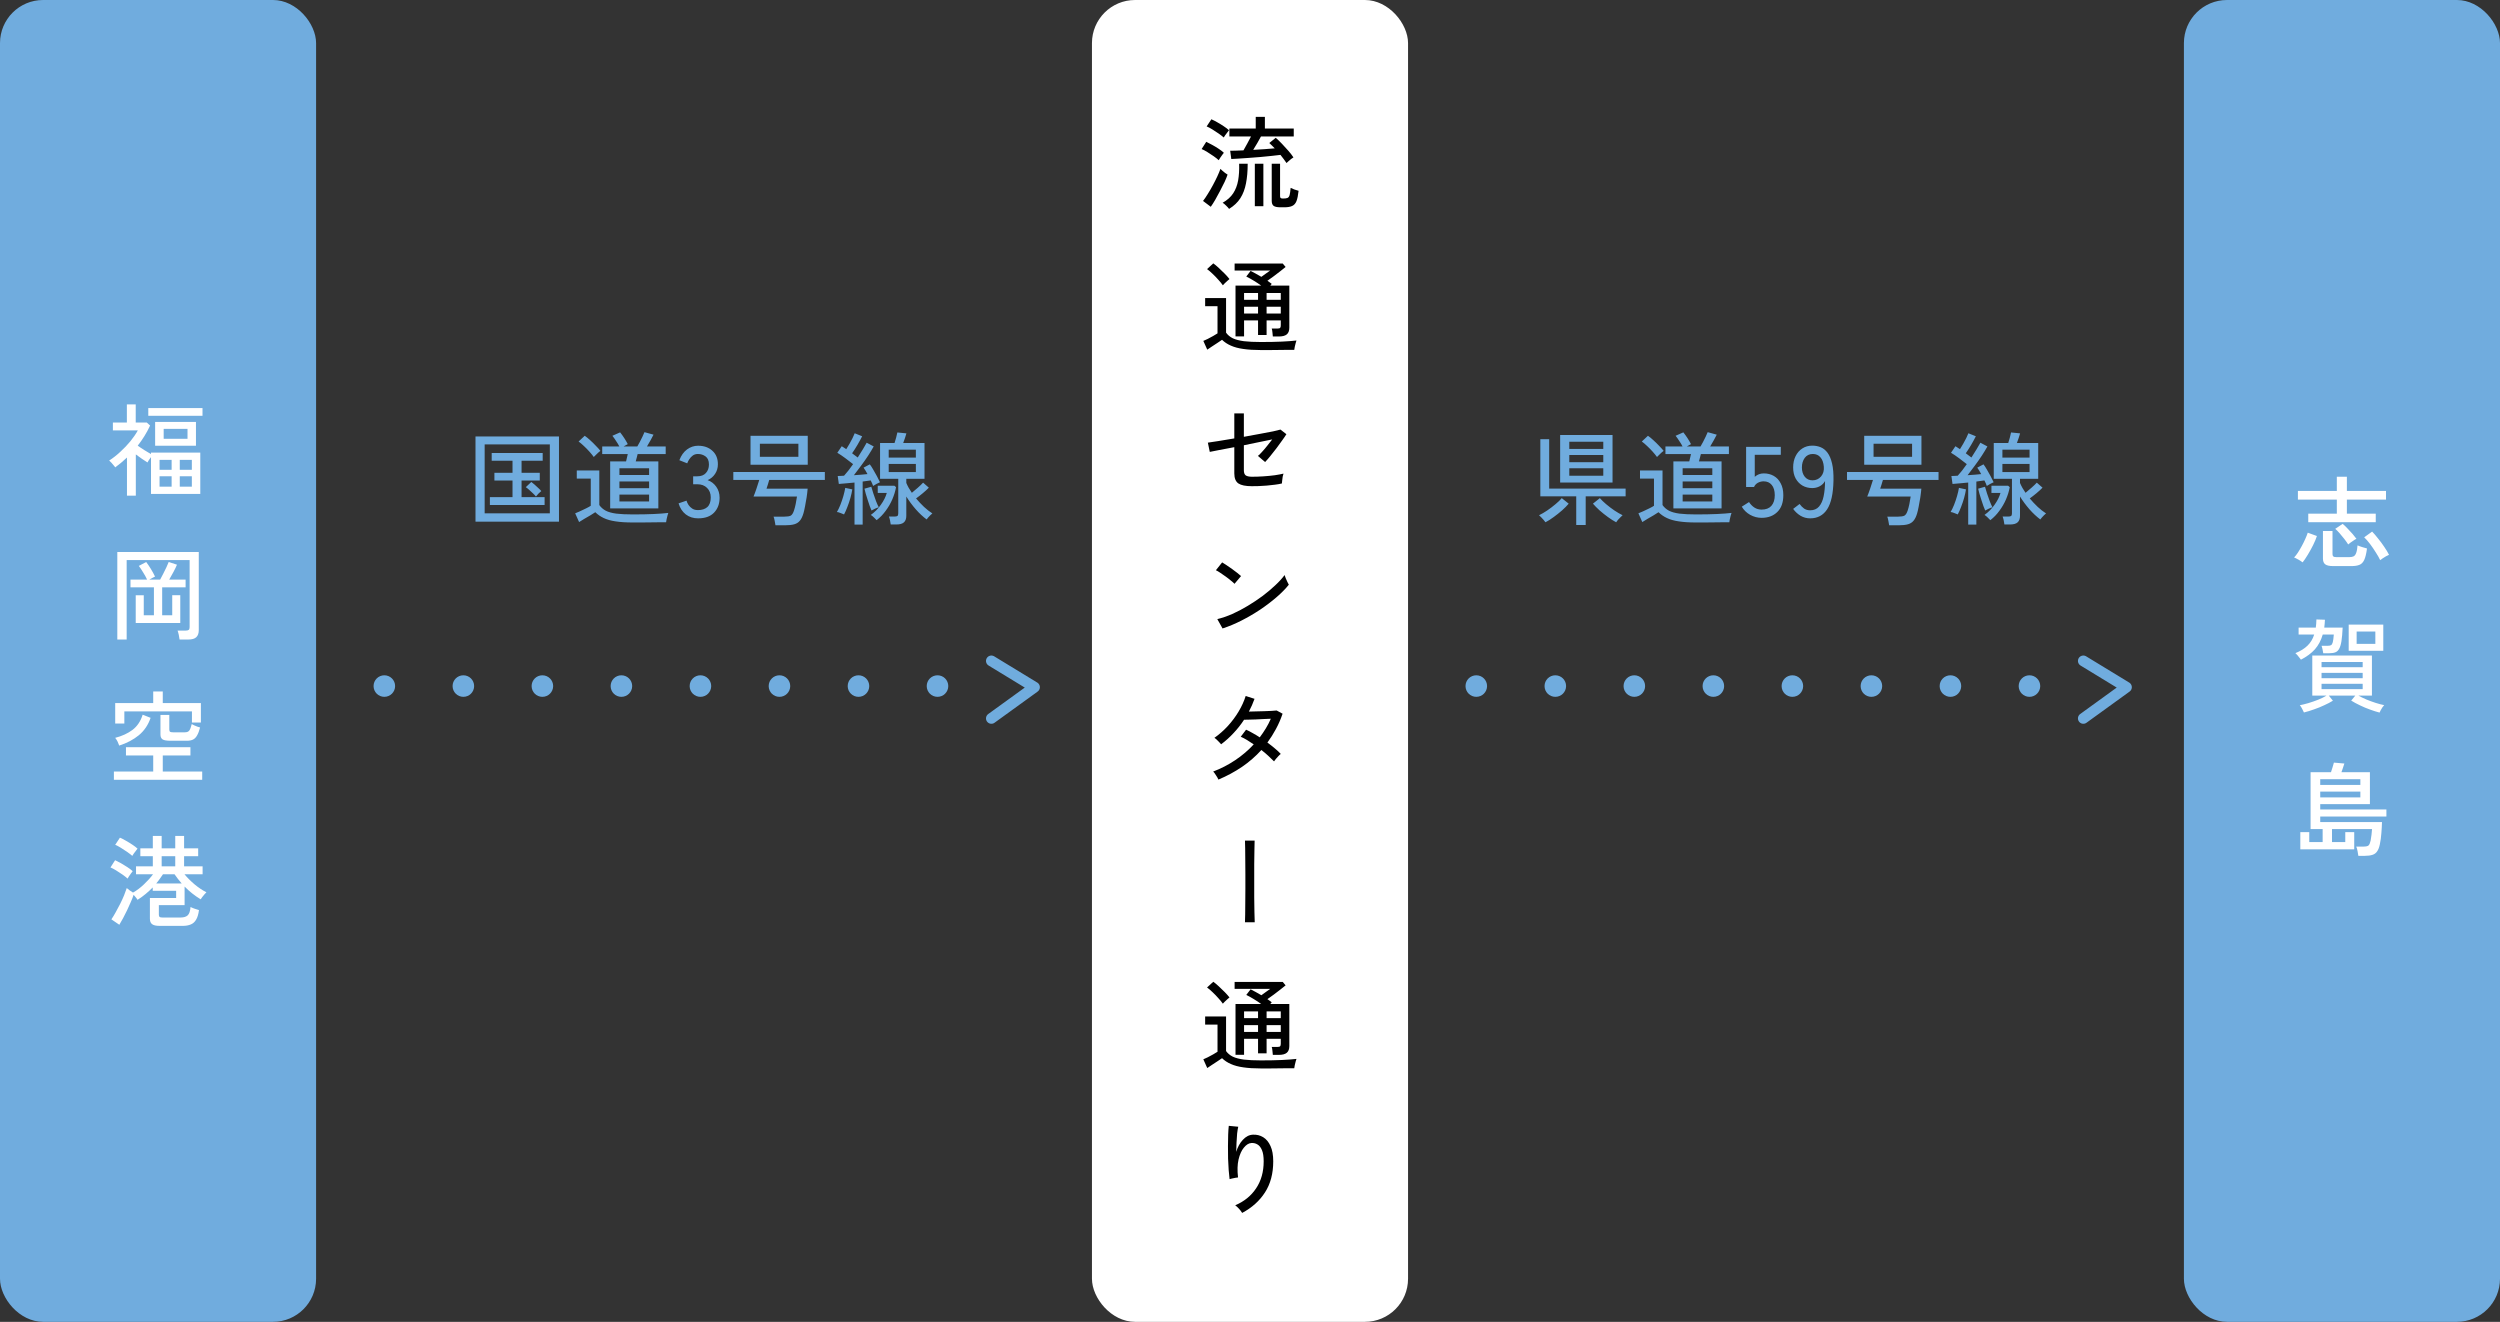 <svg width="348" height="184" viewBox="0 0 348 184" fill="none" xmlns="http://www.w3.org/2000/svg">
<rect x="0" y="0" width="348" height="184" fill="#333333" stroke="none"/>
<path d="M217.172 67.17V60.548H224.466V67.17H217.172ZM219.412 73.078V69.088H214.414V61.136H215.646V68.01H226.286V69.088H220.728V73.078H219.412ZM224.97 72.7C224.615 72.513 224.233 72.271 223.822 71.972C223.411 71.673 223.019 71.361 222.646 71.034C222.282 70.698 221.979 70.39 221.736 70.11L222.702 69.34C222.917 69.592 223.206 69.872 223.57 70.18C223.934 70.488 224.321 70.782 224.732 71.062C225.143 71.333 225.521 71.552 225.866 71.72C225.791 71.776 225.693 71.869 225.572 72C225.451 72.121 225.329 72.247 225.208 72.378C225.096 72.518 225.017 72.625 224.97 72.7ZM215.128 72.7C215.081 72.625 214.997 72.518 214.876 72.378C214.764 72.247 214.647 72.121 214.526 72C214.405 71.869 214.307 71.776 214.232 71.72C214.587 71.552 214.965 71.333 215.366 71.062C215.777 70.782 216.164 70.488 216.528 70.18C216.901 69.872 217.191 69.592 217.396 69.34L218.362 70.11C218.129 70.39 217.825 70.698 217.452 71.034C217.079 71.361 216.687 71.673 216.276 71.972C215.875 72.271 215.492 72.513 215.128 72.7ZM218.446 66.218H223.178V65.182H218.446V66.218ZM218.446 64.342H223.178V63.334H218.446V64.342ZM218.446 62.494H223.178V61.486H218.446V62.494ZM232.936 70.768V64.23H235.148C235.241 63.875 235.321 63.535 235.386 63.208H231.83V62.144H234.21C234.089 61.901 233.935 61.645 233.748 61.374C233.571 61.094 233.403 60.856 233.244 60.66L234.322 60.184C234.742 60.716 235.097 61.262 235.386 61.822L234.812 62.144H236.716C236.828 61.957 236.945 61.747 237.066 61.514C237.197 61.271 237.318 61.029 237.43 60.786C237.551 60.543 237.645 60.333 237.71 60.156L238.97 60.506C238.877 60.711 238.741 60.968 238.564 61.276C238.387 61.584 238.219 61.873 238.06 62.144H240.664V63.208H236.758C236.721 63.357 236.679 63.525 236.632 63.712C236.585 63.899 236.539 64.071 236.492 64.23H239.642V70.768H232.936ZM236.086 72.728C235.125 72.728 234.322 72.677 233.678 72.574C233.034 72.481 232.488 72.327 232.04 72.112C231.601 71.907 231.209 71.636 230.864 71.3C230.696 71.421 230.467 71.566 230.178 71.734C229.889 71.902 229.599 72.07 229.31 72.238C229.021 72.406 228.787 72.551 228.61 72.672L228.064 71.454C228.223 71.389 228.442 71.295 228.722 71.174C229.011 71.043 229.296 70.908 229.576 70.768C229.865 70.628 230.085 70.507 230.234 70.404V66.624H228.288V65.49H231.424V70.306C231.657 70.633 231.956 70.894 232.32 71.09C232.684 71.277 233.169 71.412 233.776 71.496C234.383 71.571 235.153 71.608 236.086 71.608C237.215 71.608 238.181 71.589 238.984 71.552C239.796 71.515 240.477 71.463 241.028 71.398C241 71.463 240.963 71.585 240.916 71.762C240.869 71.93 240.827 72.103 240.79 72.28C240.753 72.457 240.729 72.597 240.72 72.7C240.487 72.7 240.183 72.7 239.81 72.7C239.446 72.709 239.049 72.714 238.62 72.714C238.191 72.723 237.757 72.728 237.318 72.728C236.879 72.728 236.469 72.728 236.086 72.728ZM234.224 69.802H238.354V68.85H234.224V69.802ZM234.224 67.954H238.354V67.016H234.224V67.954ZM234.224 66.12H238.354V65.182H234.224V66.12ZM230.654 63.614C230.495 63.39 230.295 63.143 230.052 62.872C229.809 62.601 229.553 62.34 229.282 62.088C229.021 61.836 228.773 61.626 228.54 61.458L229.394 60.66C229.627 60.819 229.879 61.024 230.15 61.276C230.43 61.528 230.696 61.789 230.948 62.06C231.209 62.321 231.419 62.555 231.578 62.76C231.513 62.807 231.415 62.886 231.284 62.998C231.163 63.11 231.041 63.227 230.92 63.348C230.799 63.46 230.71 63.549 230.654 63.614ZM245.214 72.084C244.654 72.084 244.122 71.944 243.618 71.664C243.123 71.384 242.736 71.006 242.456 70.53L243.464 69.886C243.679 70.213 243.931 70.469 244.22 70.656C244.509 70.843 244.841 70.936 245.214 70.936C245.811 70.936 246.264 70.763 246.572 70.418C246.889 70.063 247.048 69.569 247.048 68.934C247.048 68.318 246.908 67.842 246.628 67.506C246.357 67.17 245.979 67.002 245.494 67.002C245.205 67.002 244.934 67.072 244.682 67.212C244.439 67.352 244.267 67.543 244.164 67.786H243.058V62.2H247.888V63.306H244.262V66.372C244.626 66.055 245.041 65.896 245.508 65.896C246.031 65.896 246.497 66.013 246.908 66.246C247.319 66.479 247.641 66.825 247.874 67.282C248.117 67.73 248.238 68.281 248.238 68.934C248.238 69.951 247.958 70.731 247.398 71.272C246.847 71.813 246.119 72.084 245.214 72.084ZM251.973 72.154C251.487 72.154 251.039 72.033 250.629 71.79C250.218 71.538 249.877 71.221 249.607 70.838L250.503 70.152C250.689 70.413 250.899 70.628 251.133 70.796C251.375 70.955 251.655 71.034 251.973 71.034C252.495 71.034 252.906 70.861 253.205 70.516C253.513 70.161 253.727 69.681 253.849 69.074C253.979 68.458 254.045 67.753 254.045 66.96C253.877 67.268 253.629 67.511 253.303 67.688C252.985 67.856 252.64 67.94 252.267 67.94C251.772 67.94 251.324 67.828 250.923 67.604C250.521 67.371 250.199 67.039 249.957 66.61C249.723 66.181 249.607 65.667 249.607 65.07C249.607 64.482 249.719 63.959 249.943 63.502C250.167 63.045 250.479 62.685 250.881 62.424C251.282 62.163 251.749 62.032 252.281 62.032C252.691 62.032 253.079 62.107 253.443 62.256C253.807 62.405 254.124 62.662 254.395 63.026C254.665 63.39 254.875 63.889 255.025 64.524C255.174 65.149 255.239 65.943 255.221 66.904C255.183 68.724 254.889 70.054 254.339 70.894C253.788 71.734 252.999 72.154 251.973 72.154ZM252.295 66.862C252.78 66.862 253.177 66.685 253.485 66.33C253.793 65.966 253.923 65.513 253.877 64.972C253.83 64.393 253.671 63.955 253.401 63.656C253.139 63.348 252.789 63.194 252.351 63.194C251.865 63.194 251.487 63.376 251.217 63.74C250.955 64.104 250.825 64.547 250.825 65.07C250.825 65.602 250.96 66.036 251.231 66.372C251.501 66.699 251.856 66.862 252.295 66.862ZM259.498 64.692V60.66H267.464V64.692H259.498ZM262.97 73.12C262.952 72.961 262.914 72.751 262.858 72.49C262.812 72.229 262.76 72.037 262.704 71.916H264.216C264.627 71.916 264.921 71.869 265.098 71.776C265.276 71.673 265.425 71.44 265.546 71.076C265.63 70.824 265.71 70.521 265.784 70.166C265.859 69.811 265.92 69.461 265.966 69.116H259.918C260.049 68.808 260.184 68.444 260.324 68.024C260.474 67.595 260.604 67.189 260.716 66.806H257.104V65.7H269.844V66.806H262.102C262.046 67.011 261.981 67.231 261.906 67.464C261.832 67.688 261.771 67.875 261.724 68.024H267.45C267.422 68.388 267.376 68.789 267.31 69.228C267.245 69.667 267.17 70.087 267.086 70.488C267.012 70.889 266.937 71.216 266.862 71.468C266.732 71.907 266.568 72.243 266.372 72.476C266.176 72.719 265.915 72.887 265.588 72.98C265.262 73.073 264.828 73.12 264.286 73.12H262.97ZM260.8 63.586H266.162V61.766H260.8V63.586ZM279.014 73.008C278.996 72.849 278.963 72.658 278.916 72.434C278.87 72.21 278.818 72.033 278.762 71.902H279.56C279.747 71.902 279.878 71.874 279.952 71.818C280.027 71.753 280.064 71.631 280.064 71.454V66.652H277.53V61.668H279.546C279.621 61.453 279.696 61.201 279.77 60.912C279.845 60.613 279.901 60.375 279.938 60.198L281.198 60.324C281.161 60.492 281.096 60.707 281.002 60.968C280.918 61.229 280.834 61.463 280.75 61.668H283.718V66.652H281.184V67.226C281.278 67.45 281.39 67.679 281.52 67.912C281.651 68.136 281.796 68.365 281.954 68.598C282.225 68.383 282.505 68.145 282.794 67.884C283.093 67.623 283.336 67.389 283.522 67.184L284.32 67.884C284.096 68.117 283.816 68.374 283.48 68.654C283.154 68.925 282.841 69.167 282.542 69.382C282.888 69.793 283.256 70.185 283.648 70.558C284.04 70.922 284.428 71.225 284.81 71.468C284.745 71.515 284.656 71.594 284.544 71.706C284.442 71.809 284.339 71.916 284.236 72.028C284.134 72.14 284.059 72.233 284.012 72.308C283.499 71.925 282.995 71.454 282.5 70.894C282.006 70.325 281.567 69.732 281.184 69.116V71.79C281.184 72.21 281.072 72.518 280.848 72.714C280.634 72.91 280.284 73.008 279.798 73.008H279.014ZM273.974 73.022V67.17C273.564 67.207 273.167 67.245 272.784 67.282C272.402 67.319 272.07 67.347 271.79 67.366L271.636 66.26C271.758 66.251 271.893 66.246 272.042 66.246C272.192 66.237 272.35 66.227 272.518 66.218C272.892 65.817 273.312 65.28 273.778 64.608C273.47 64.356 273.111 64.081 272.7 63.782C272.299 63.483 271.926 63.231 271.58 63.026L272.196 62.116C272.299 62.181 272.402 62.247 272.504 62.312C272.607 62.377 272.714 62.447 272.826 62.522C272.976 62.298 273.125 62.051 273.274 61.78C273.433 61.5 273.578 61.229 273.708 60.968C273.839 60.707 273.937 60.487 274.002 60.31L275.038 60.73C274.852 61.103 274.632 61.505 274.38 61.934C274.128 62.363 273.881 62.751 273.638 63.096C273.778 63.199 273.914 63.301 274.044 63.404C274.175 63.507 274.301 63.6 274.422 63.684C274.693 63.273 274.936 62.886 275.15 62.522C275.374 62.158 275.547 61.859 275.668 61.626L276.648 62.144C276.443 62.517 276.186 62.942 275.878 63.418C275.57 63.885 275.239 64.356 274.884 64.832C274.539 65.308 274.208 65.747 273.89 66.148C274.226 66.129 274.558 66.106 274.884 66.078C275.211 66.05 275.51 66.022 275.78 65.994C275.594 65.639 275.412 65.341 275.234 65.098L276.102 64.636C276.261 64.841 276.424 65.093 276.592 65.392C276.77 65.681 276.938 65.98 277.096 66.288C277.264 66.596 277.404 66.876 277.516 67.128C277.395 67.175 277.232 67.254 277.026 67.366C276.83 67.478 276.676 67.571 276.564 67.646C276.49 67.422 276.378 67.165 276.228 66.876C276.07 66.895 275.897 66.918 275.71 66.946C275.524 66.974 275.323 67.002 275.108 67.03V73.022H273.974ZM277.054 72.406C276.961 72.303 276.835 72.177 276.676 72.028C276.527 71.879 276.382 71.762 276.242 71.678C276.784 71.295 277.25 70.824 277.642 70.264C278.044 69.704 278.319 69.153 278.468 68.612H277.208V67.618H279.532L279.756 67.814C279.654 68.374 279.481 68.939 279.238 69.508C278.996 70.068 278.688 70.6 278.314 71.104C277.95 71.608 277.53 72.042 277.054 72.406ZM278.734 65.714H282.514V64.58H278.734V65.714ZM278.734 63.698H282.514V62.592H278.734V63.698ZM272.518 71.608C272.397 71.561 272.234 71.496 272.028 71.412C271.823 71.328 271.655 71.281 271.524 71.272C271.683 71.011 271.842 70.684 272 70.292C272.159 69.891 272.299 69.48 272.42 69.06C272.542 68.631 272.63 68.248 272.686 67.912L273.666 68.122C273.61 68.486 273.522 68.887 273.4 69.326C273.279 69.755 273.139 70.171 272.98 70.572C272.831 70.973 272.677 71.319 272.518 71.608ZM276.34 71.062C276.266 70.903 276.182 70.693 276.088 70.432C275.995 70.171 275.902 69.891 275.808 69.592C275.715 69.293 275.626 69.009 275.542 68.738C275.468 68.458 275.407 68.22 275.36 68.024L276.312 67.758C276.378 68.001 276.471 68.309 276.592 68.682C276.714 69.046 276.84 69.405 276.97 69.76C277.11 70.115 277.236 70.399 277.348 70.614C277.208 70.651 277.036 70.717 276.83 70.81C276.634 70.903 276.471 70.987 276.34 71.062Z" fill="#70ACDE"/>
<path d="M66.19 72.616V60.758H77.81V72.616H66.19ZM67.464 71.454H76.536V61.864H67.464V71.454ZM68.192 70.292V69.2H71.342V66.89H68.822V65.812H71.342V64.132H68.444V63.054H75.542V64.132H72.602V65.812H75.136V66.89H72.602V69.2H75.808V70.292H68.192ZM74.604 69.116C74.52 69.004 74.389 68.864 74.212 68.696C74.035 68.519 73.853 68.351 73.666 68.192C73.479 68.024 73.321 67.898 73.19 67.814L73.96 67.086C74.081 67.17 74.235 67.296 74.422 67.464C74.609 67.632 74.791 67.8 74.968 67.968C75.145 68.127 75.271 68.257 75.346 68.36C75.253 68.425 75.122 68.542 74.954 68.71C74.795 68.878 74.679 69.013 74.604 69.116ZM84.936 70.768V64.23H87.148C87.241 63.875 87.321 63.535 87.386 63.208H83.83V62.144H86.21C86.089 61.901 85.935 61.645 85.748 61.374C85.571 61.094 85.403 60.856 85.244 60.66L86.322 60.184C86.742 60.716 87.097 61.262 87.386 61.822L86.812 62.144H88.716C88.828 61.957 88.945 61.747 89.066 61.514C89.197 61.271 89.318 61.029 89.43 60.786C89.551 60.543 89.645 60.333 89.71 60.156L90.97 60.506C90.877 60.711 90.741 60.968 90.564 61.276C90.387 61.584 90.219 61.873 90.06 62.144H92.664V63.208H88.758C88.721 63.357 88.679 63.525 88.632 63.712C88.585 63.899 88.539 64.071 88.492 64.23H91.642V70.768H84.936ZM88.086 72.728C87.125 72.728 86.322 72.677 85.678 72.574C85.034 72.481 84.488 72.327 84.04 72.112C83.601 71.907 83.209 71.636 82.864 71.3C82.696 71.421 82.467 71.566 82.178 71.734C81.889 71.902 81.599 72.07 81.31 72.238C81.021 72.406 80.787 72.551 80.61 72.672L80.064 71.454C80.223 71.389 80.442 71.295 80.722 71.174C81.011 71.043 81.296 70.908 81.576 70.768C81.865 70.628 82.085 70.507 82.234 70.404V66.624H80.288V65.49H83.424V70.306C83.657 70.633 83.956 70.894 84.32 71.09C84.684 71.277 85.169 71.412 85.776 71.496C86.383 71.571 87.153 71.608 88.086 71.608C89.215 71.608 90.181 71.589 90.984 71.552C91.796 71.515 92.477 71.463 93.028 71.398C93 71.463 92.963 71.585 92.916 71.762C92.869 71.93 92.827 72.103 92.79 72.28C92.753 72.457 92.729 72.597 92.72 72.7C92.487 72.7 92.183 72.7 91.81 72.7C91.446 72.709 91.049 72.714 90.62 72.714C90.191 72.723 89.757 72.728 89.318 72.728C88.879 72.728 88.469 72.728 88.086 72.728ZM86.224 69.802H90.354V68.85H86.224V69.802ZM86.224 67.954H90.354V67.016H86.224V67.954ZM86.224 66.12H90.354V65.182H86.224V66.12ZM82.654 63.614C82.495 63.39 82.295 63.143 82.052 62.872C81.809 62.601 81.553 62.34 81.282 62.088C81.021 61.836 80.773 61.626 80.54 61.458L81.394 60.66C81.627 60.819 81.879 61.024 82.15 61.276C82.43 61.528 82.696 61.789 82.948 62.06C83.209 62.321 83.419 62.555 83.578 62.76C83.513 62.807 83.415 62.886 83.284 62.998C83.163 63.11 83.041 63.227 82.92 63.348C82.799 63.46 82.71 63.549 82.654 63.614ZM97.172 72.154C96.509 72.154 95.94 71.972 95.464 71.608C94.988 71.235 94.652 70.721 94.456 70.068L95.562 69.69C95.618 69.886 95.711 70.087 95.842 70.292C95.973 70.488 96.145 70.656 96.36 70.796C96.575 70.936 96.836 71.006 97.144 71.006C97.704 71.006 98.143 70.866 98.46 70.586C98.777 70.297 98.936 69.849 98.936 69.242C98.936 68.691 98.763 68.248 98.418 67.912C98.082 67.576 97.629 67.408 97.06 67.408H96.486V66.302H97.06C97.592 66.302 97.993 66.148 98.264 65.84C98.544 65.532 98.684 65.14 98.684 64.664C98.684 64.132 98.525 63.754 98.208 63.53C97.9 63.306 97.545 63.194 97.144 63.194C96.873 63.194 96.64 63.264 96.444 63.404C96.248 63.544 96.085 63.717 95.954 63.922C95.823 64.118 95.725 64.309 95.66 64.496L94.568 64.062C94.811 63.409 95.165 62.909 95.632 62.564C96.099 62.219 96.612 62.046 97.172 62.046C97.993 62.046 98.656 62.279 99.16 62.746C99.673 63.203 99.93 63.829 99.93 64.622C99.93 65.126 99.799 65.574 99.538 65.966C99.277 66.358 98.931 66.647 98.502 66.834C98.997 67.011 99.398 67.319 99.706 67.758C100.014 68.197 100.168 68.705 100.168 69.284C100.168 70.133 99.911 70.824 99.398 71.356C98.894 71.888 98.152 72.154 97.172 72.154ZM104.472 64.692V60.66H112.438V64.692H104.472ZM107.944 73.12C107.925 72.961 107.888 72.751 107.832 72.49C107.785 72.229 107.734 72.037 107.678 71.916H109.19C109.6 71.916 109.894 71.869 110.072 71.776C110.249 71.673 110.398 71.44 110.52 71.076C110.604 70.824 110.683 70.521 110.758 70.166C110.832 69.811 110.893 69.461 110.94 69.116H104.892C105.022 68.808 105.158 68.444 105.298 68.024C105.447 67.595 105.578 67.189 105.69 66.806H102.078V65.7H114.818V66.806H107.076C107.02 67.011 106.954 67.231 106.88 67.464C106.805 67.688 106.744 67.875 106.698 68.024H112.424C112.396 68.388 112.349 68.789 112.284 69.228C112.218 69.667 112.144 70.087 112.06 70.488C111.985 70.889 111.91 71.216 111.836 71.468C111.705 71.907 111.542 72.243 111.346 72.476C111.15 72.719 110.888 72.887 110.562 72.98C110.235 73.073 109.801 73.12 109.26 73.12H107.944ZM105.774 63.586H111.136V61.766H105.774V63.586ZM123.988 73.008C123.969 72.849 123.936 72.658 123.89 72.434C123.843 72.21 123.792 72.033 123.736 71.902H124.534C124.72 71.902 124.851 71.874 124.926 71.818C125 71.753 125.038 71.631 125.038 71.454V66.652H122.504V61.668H124.52C124.594 61.453 124.669 61.201 124.744 60.912C124.818 60.613 124.874 60.375 124.912 60.198L126.172 60.324C126.134 60.492 126.069 60.707 125.976 60.968C125.892 61.229 125.808 61.463 125.724 61.668H128.692V66.652H126.158V67.226C126.251 67.45 126.363 67.679 126.494 67.912C126.624 68.136 126.769 68.365 126.928 68.598C127.198 68.383 127.478 68.145 127.768 67.884C128.066 67.623 128.309 67.389 128.496 67.184L129.294 67.884C129.07 68.117 128.79 68.374 128.454 68.654C128.127 68.925 127.814 69.167 127.516 69.382C127.861 69.793 128.23 70.185 128.622 70.558C129.014 70.922 129.401 71.225 129.784 71.468C129.718 71.515 129.63 71.594 129.518 71.706C129.415 71.809 129.312 71.916 129.21 72.028C129.107 72.14 129.032 72.233 128.986 72.308C128.472 71.925 127.968 71.454 127.474 70.894C126.979 70.325 126.54 69.732 126.158 69.116V71.79C126.158 72.21 126.046 72.518 125.822 72.714C125.607 72.91 125.257 73.008 124.772 73.008H123.988ZM118.948 73.022V67.17C118.537 67.207 118.14 67.245 117.758 67.282C117.375 67.319 117.044 67.347 116.764 67.366L116.61 66.26C116.731 66.251 116.866 66.246 117.016 66.246C117.165 66.237 117.324 66.227 117.492 66.218C117.865 65.817 118.285 65.28 118.752 64.608C118.444 64.356 118.084 64.081 117.674 63.782C117.272 63.483 116.899 63.231 116.554 63.026L117.17 62.116C117.272 62.181 117.375 62.247 117.478 62.312C117.58 62.377 117.688 62.447 117.8 62.522C117.949 62.298 118.098 62.051 118.248 61.78C118.406 61.5 118.551 61.229 118.682 60.968C118.812 60.707 118.91 60.487 118.976 60.31L120.012 60.73C119.825 61.103 119.606 61.505 119.354 61.934C119.102 62.363 118.854 62.751 118.612 63.096C118.752 63.199 118.887 63.301 119.018 63.404C119.148 63.507 119.274 63.6 119.396 63.684C119.666 63.273 119.909 62.886 120.124 62.522C120.348 62.158 120.52 61.859 120.642 61.626L121.622 62.144C121.416 62.517 121.16 62.942 120.852 63.418C120.544 63.885 120.212 64.356 119.858 64.832C119.512 65.308 119.181 65.747 118.864 66.148C119.2 66.129 119.531 66.106 119.858 66.078C120.184 66.05 120.483 66.022 120.754 65.994C120.567 65.639 120.385 65.341 120.208 65.098L121.076 64.636C121.234 64.841 121.398 65.093 121.566 65.392C121.743 65.681 121.911 65.98 122.07 66.288C122.238 66.596 122.378 66.876 122.49 67.128C122.368 67.175 122.205 67.254 122 67.366C121.804 67.478 121.65 67.571 121.538 67.646C121.463 67.422 121.351 67.165 121.202 66.876C121.043 66.895 120.87 66.918 120.684 66.946C120.497 66.974 120.296 67.002 120.082 67.03V73.022H118.948ZM122.028 72.406C121.934 72.303 121.808 72.177 121.65 72.028C121.5 71.879 121.356 71.762 121.216 71.678C121.757 71.295 122.224 70.824 122.616 70.264C123.017 69.704 123.292 69.153 123.442 68.612H122.182V67.618H124.506L124.73 67.814C124.627 68.374 124.454 68.939 124.212 69.508C123.969 70.068 123.661 70.6 123.288 71.104C122.924 71.608 122.504 72.042 122.028 72.406ZM123.708 65.714H127.488V64.58H123.708V65.714ZM123.708 63.698H127.488V62.592H123.708V63.698ZM117.492 71.608C117.37 71.561 117.207 71.496 117.002 71.412C116.796 71.328 116.628 71.281 116.498 71.272C116.656 71.011 116.815 70.684 116.974 70.292C117.132 69.891 117.272 69.48 117.394 69.06C117.515 68.631 117.604 68.248 117.66 67.912L118.64 68.122C118.584 68.486 118.495 68.887 118.374 69.326C118.252 69.755 118.112 70.171 117.954 70.572C117.804 70.973 117.65 71.319 117.492 71.608ZM121.314 71.062C121.239 70.903 121.155 70.693 121.062 70.432C120.968 70.171 120.875 69.891 120.782 69.592C120.688 69.293 120.6 69.009 120.516 68.738C120.441 68.458 120.38 68.22 120.334 68.024L121.286 67.758C121.351 68.001 121.444 68.309 121.566 68.682C121.687 69.046 121.813 69.405 121.944 69.76C122.084 70.115 122.21 70.399 122.322 70.614C122.182 70.651 122.009 70.717 121.804 70.81C121.608 70.903 121.444 70.987 121.314 71.062Z" fill="#70ACDE"/>
<path d="M290 92L296 95.657L290 100" stroke="#70ACDE" stroke-width="1.5" stroke-linecap="round" stroke-linejoin="round"/>
<circle cx="238.5" cy="95.5" r="1.5" fill="#70ACDE"/>
<circle cx="249.5" cy="95.5" r="1.5" fill="#70ACDE"/>
<circle cx="260.5" cy="95.5" r="1.5" fill="#70ACDE"/>
<circle cx="271.5" cy="95.5" r="1.5" fill="#70ACDE"/>
<circle cx="282.5" cy="95.5" r="1.5" fill="#70ACDE"/>
<circle cx="227.5" cy="95.5" r="1.5" fill="#70ACDE"/>
<circle cx="216.5" cy="95.5" r="1.5" fill="#70ACDE"/>
<circle cx="205.5" cy="95.5" r="1.5" fill="#70ACDE"/>
<path d="M138 92L144 95.657L138 100" stroke="#70ACDE" stroke-width="1.5" stroke-linecap="round" stroke-linejoin="round"/>
<circle cx="86.5" cy="95.5" r="1.5" fill="#70ACDE"/>
<circle cx="97.5" cy="95.5" r="1.5" fill="#70ACDE"/>
<circle cx="108.5" cy="95.5" r="1.5" fill="#70ACDE"/>
<circle cx="119.5" cy="95.5" r="1.5" fill="#70ACDE"/>
<circle cx="130.5" cy="95.5" r="1.5" fill="#70ACDE"/>
<circle cx="75.5" cy="95.5" r="1.5" fill="#70ACDE"/>
<circle cx="64.5" cy="95.5" r="1.5" fill="#70ACDE"/>
<circle cx="53.5" cy="95.5" r="1.5" fill="#70ACDE"/>
<rect width="44" height="184" rx="6" fill="#70ACDE"/>
<path d="M17.674 68.994V63.688C17.413 63.931 17.147 64.169 16.876 64.402C16.605 64.626 16.325 64.845 16.036 65.06C15.989 64.976 15.91 64.873 15.798 64.752C15.695 64.621 15.588 64.495 15.476 64.374C15.364 64.253 15.271 64.164 15.196 64.108C15.709 63.781 16.223 63.38 16.736 62.904C17.259 62.428 17.735 61.929 18.164 61.406C18.593 60.874 18.934 60.375 19.186 59.908H15.714V58.816H17.66V56.296H18.892V58.816H20.432L20.894 59.236C20.661 59.74 20.399 60.225 20.11 60.692C19.821 61.159 19.508 61.607 19.172 62.036C19.452 62.241 19.765 62.451 20.11 62.666C20.455 62.871 20.759 63.053 21.02 63.212V63.002H27.88V68.756H21.02V63.632C20.796 63.921 20.633 64.169 20.53 64.374C20.306 64.234 20.049 64.066 19.76 63.87C19.48 63.674 19.195 63.469 18.906 63.254V68.994H17.674ZM21.594 62.05V58.732H27.278V62.05H21.594ZM20.642 57.878V56.8H28.188V57.878H20.642ZM22.784 61.084H26.102V59.698H22.784V61.084ZM22.21 67.748H23.89V66.292H22.21V67.748ZM25.024 67.748H26.704V66.292H25.024V67.748ZM22.21 65.396H23.89V64.01H22.21V65.396ZM25.024 65.396H26.704V64.01H25.024V65.396ZM16.33 89.022V76.842H27.67V87.706C27.67 88.154 27.553 88.485 27.32 88.7C27.096 88.915 26.727 89.022 26.214 89.022H24.996C24.977 88.845 24.94 88.625 24.884 88.364C24.828 88.112 24.772 87.916 24.716 87.776H25.864C26.051 87.776 26.186 87.743 26.27 87.678C26.354 87.613 26.396 87.487 26.396 87.3V77.962H17.632V89.022H16.33ZM18.892 86.726V82.862H20.012V85.648H21.426V81.756H18.164V80.678H20.474C20.325 80.351 20.143 80.02 19.928 79.684C19.723 79.339 19.522 79.035 19.326 78.774L20.348 78.228C20.553 78.499 20.768 78.816 20.992 79.18C21.216 79.544 21.412 79.903 21.58 80.258C21.496 80.295 21.375 80.356 21.216 80.44C21.057 80.524 20.913 80.603 20.782 80.678H22.294C22.425 80.454 22.565 80.188 22.714 79.88C22.873 79.572 23.022 79.269 23.162 78.97C23.302 78.671 23.409 78.424 23.484 78.228L24.632 78.606C24.529 78.867 24.371 79.199 24.156 79.6C23.951 79.992 23.75 80.351 23.554 80.678H25.836V81.756H22.574V85.648H23.974V82.848H25.094V86.726H18.892ZM15.854 108.546V107.398H21.328V105.158H17.534V104.01H26.508V105.158H22.658V107.398H28.146V108.546H15.854ZM16.036 100.72V97.864H21.328V96.254H22.658V97.864H27.964V100.58H26.718V99.026H17.31V100.72H16.036ZM23.764 103.114C23.223 103.114 22.849 103.053 22.644 102.932C22.439 102.801 22.336 102.573 22.336 102.246V99.516H23.568V101.56C23.568 101.709 23.605 101.812 23.68 101.868C23.755 101.915 23.904 101.938 24.128 101.938H25.724C26.023 101.938 26.233 101.854 26.354 101.686C26.475 101.518 26.587 101.219 26.69 100.79C26.774 100.846 26.891 100.907 27.04 100.972C27.189 101.037 27.339 101.098 27.488 101.154C27.647 101.21 27.768 101.247 27.852 101.266C27.731 101.733 27.591 102.101 27.432 102.372C27.283 102.643 27.096 102.834 26.872 102.946C26.648 103.058 26.359 103.114 26.004 103.114H23.764ZM16.596 103.786C16.531 103.599 16.456 103.417 16.372 103.24C16.288 103.063 16.176 102.885 16.036 102.708C16.979 102.465 17.781 102.097 18.444 101.602C19.107 101.098 19.578 100.393 19.858 99.488L20.964 99.922C20.628 100.911 20.082 101.719 19.326 102.344C18.57 102.96 17.66 103.441 16.596 103.786ZM22.21 128.882C21.725 128.882 21.379 128.803 21.174 128.644C20.969 128.495 20.866 128.238 20.866 127.874V125.004H24.52V123.996H21.258V123.534C20.941 123.861 20.605 124.169 20.25 124.458C19.905 124.747 19.536 125.013 19.144 125.256C19.097 125.163 19.018 125.051 18.906 124.92C18.803 124.789 18.701 124.668 18.598 124.556C18.505 124.855 18.374 125.191 18.206 125.564C18.047 125.937 17.875 126.32 17.688 126.712C17.501 127.095 17.315 127.463 17.128 127.818C16.941 128.173 16.769 128.476 16.61 128.728L15.504 127.972C15.691 127.701 15.887 127.379 16.092 127.006C16.307 126.633 16.517 126.241 16.722 125.83C16.927 125.419 17.109 125.023 17.268 124.64C17.427 124.248 17.553 123.907 17.646 123.618C17.711 123.683 17.833 123.781 18.01 123.912C18.197 124.043 18.365 124.155 18.514 124.248C19.046 123.949 19.559 123.562 20.054 123.086C20.558 122.61 20.973 122.148 21.3 121.7H18.934V120.594H21.272V119.18H19.536V118.088H21.272V116.366H22.504V118.088H24.394V116.366H25.626V118.088H27.586V119.18H25.626V120.594H28.202V121.7H25.682C26.083 122.185 26.555 122.657 27.096 123.114C27.647 123.571 28.193 123.935 28.734 124.206C28.669 124.262 28.58 124.355 28.468 124.486C28.356 124.617 28.249 124.747 28.146 124.878C28.053 125.009 27.983 125.111 27.936 125.186C27.105 124.682 26.359 124.089 25.696 123.408V125.998H22.112V127.328C22.112 127.468 22.145 127.571 22.21 127.636C22.285 127.692 22.425 127.72 22.63 127.72H25.108C25.565 127.72 25.901 127.622 26.116 127.426C26.34 127.23 26.475 126.838 26.522 126.25C26.653 126.325 26.839 126.404 27.082 126.488C27.334 126.572 27.539 126.637 27.698 126.684C27.623 127.263 27.488 127.711 27.292 128.028C27.105 128.345 26.858 128.565 26.55 128.686C26.242 128.817 25.869 128.882 25.43 128.882H22.21ZM17.758 122.302C17.59 122.143 17.361 121.961 17.072 121.756C16.783 121.551 16.484 121.355 16.176 121.168C15.877 120.981 15.611 120.841 15.378 120.748L16.022 119.74C16.283 119.861 16.563 120.006 16.862 120.174C17.161 120.342 17.45 120.519 17.73 120.706C18.019 120.893 18.267 121.079 18.472 121.266C18.425 121.322 18.351 121.42 18.248 121.56C18.145 121.7 18.047 121.84 17.954 121.98C17.861 122.12 17.795 122.227 17.758 122.302ZM18.416 119.138C18.248 118.989 18.019 118.811 17.73 118.606C17.441 118.401 17.142 118.205 16.834 118.018C16.535 117.831 16.269 117.691 16.036 117.598L16.694 116.604C16.937 116.707 17.212 116.847 17.52 117.024C17.837 117.201 18.141 117.388 18.43 117.584C18.729 117.78 18.967 117.962 19.144 118.13C19.097 118.186 19.023 118.284 18.92 118.424C18.817 118.555 18.715 118.69 18.612 118.83C18.519 118.961 18.453 119.063 18.416 119.138ZM21.748 122.974H25.29C24.935 122.573 24.604 122.148 24.296 121.7H22.686C22.546 121.915 22.397 122.129 22.238 122.344C22.089 122.559 21.925 122.769 21.748 122.974ZM22.504 120.594H24.394V119.18H22.504V120.594Z" fill="white"/>
<rect x="152" width="44" height="184" rx="6" fill="white"/>
<path d="M179.082 22.694C178.979 22.535 178.853 22.358 178.704 22.162C178.564 21.966 178.41 21.765 178.242 21.56C177.915 21.607 177.509 21.653 177.024 21.7C176.539 21.747 176.021 21.798 175.47 21.854C174.919 21.901 174.373 21.943 173.832 21.98C173.3 22.017 172.819 22.05 172.39 22.078C171.961 22.106 171.629 22.125 171.396 22.134L171.242 20.986C171.438 20.986 171.695 20.981 172.012 20.972C172.339 20.963 172.698 20.949 173.09 20.93C173.249 20.65 173.426 20.333 173.622 19.978C173.827 19.614 174 19.287 174.14 18.998H171.13V17.892H174.798V16.268H176.072V17.892H180.09V18.998H175.526C175.405 19.231 175.241 19.525 175.036 19.88C174.831 20.235 174.635 20.561 174.448 20.86C174.989 20.823 175.521 20.79 176.044 20.762C176.576 20.725 177.043 20.687 177.444 20.65C177.304 20.501 177.169 20.365 177.038 20.244C176.917 20.113 176.8 20.001 176.688 19.908L177.584 19.18C177.845 19.404 178.135 19.684 178.452 20.02C178.769 20.347 179.073 20.678 179.362 21.014C179.651 21.35 179.88 21.649 180.048 21.91C179.973 21.947 179.871 22.017 179.74 22.12C179.619 22.213 179.497 22.316 179.376 22.428C179.255 22.531 179.157 22.619 179.082 22.694ZM178.214 28.854C177.785 28.854 177.477 28.789 177.29 28.658C177.113 28.527 177.024 28.289 177.024 27.944V22.792H178.186V27.3C178.186 27.431 178.214 27.519 178.27 27.566C178.326 27.613 178.433 27.636 178.592 27.636C178.881 27.636 179.091 27.608 179.222 27.552C179.362 27.487 179.46 27.351 179.516 27.146C179.572 26.931 179.619 26.6 179.656 26.152C179.777 26.217 179.95 26.292 180.174 26.376C180.407 26.451 180.603 26.511 180.762 26.558C180.697 27.183 180.599 27.664 180.468 28C180.337 28.327 180.137 28.551 179.866 28.672C179.605 28.793 179.245 28.854 178.788 28.854H178.214ZM171.088 29.078C170.995 28.947 170.855 28.793 170.668 28.616C170.491 28.439 170.332 28.308 170.192 28.224C170.836 27.86 171.326 27.421 171.662 26.908C171.998 26.395 172.227 25.797 172.348 25.116C172.469 24.425 172.516 23.651 172.488 22.792H173.678C173.678 23.828 173.599 24.743 173.44 25.536C173.291 26.32 173.029 27.006 172.656 27.594C172.283 28.173 171.76 28.667 171.088 29.078ZM174.672 28.7V22.792H175.862V28.7H174.672ZM168.54 28.784L167.462 27.972C167.667 27.711 167.887 27.389 168.12 27.006C168.363 26.623 168.596 26.222 168.82 25.802C169.053 25.373 169.263 24.957 169.45 24.556C169.637 24.155 169.781 23.805 169.884 23.506C169.94 23.562 170.029 23.646 170.15 23.758C170.281 23.861 170.411 23.968 170.542 24.08C170.682 24.183 170.794 24.257 170.878 24.304C170.785 24.593 170.645 24.939 170.458 25.34C170.271 25.732 170.061 26.147 169.828 26.586C169.604 27.015 169.38 27.426 169.156 27.818C168.932 28.201 168.727 28.523 168.54 28.784ZM169.646 22.302C169.478 22.143 169.249 21.961 168.96 21.756C168.671 21.551 168.372 21.355 168.064 21.168C167.765 20.981 167.499 20.841 167.266 20.748L167.91 19.74C168.171 19.861 168.451 20.006 168.75 20.174C169.058 20.342 169.352 20.519 169.632 20.706C169.921 20.893 170.164 21.079 170.36 21.266C170.313 21.322 170.239 21.42 170.136 21.56C170.033 21.7 169.935 21.84 169.842 21.98C169.749 22.12 169.683 22.227 169.646 22.302ZM170.346 19.138C170.178 18.989 169.949 18.811 169.66 18.606C169.371 18.401 169.072 18.205 168.764 18.018C168.465 17.831 168.199 17.691 167.966 17.598L168.624 16.604C168.867 16.707 169.142 16.847 169.45 17.024C169.767 17.201 170.071 17.388 170.36 17.584C170.659 17.78 170.897 17.962 171.074 18.13C171.027 18.186 170.953 18.284 170.85 18.424C170.747 18.555 170.645 18.69 170.542 18.83C170.449 18.961 170.383 19.063 170.346 19.138ZM177.178 46.838C177.159 46.679 177.141 46.488 177.122 46.264C177.103 46.031 177.071 45.853 177.024 45.732H177.836C178.023 45.732 178.144 45.699 178.2 45.634C178.256 45.569 178.284 45.447 178.284 45.27V44.598H176.31V46.628H175.12V44.598H173.174V46.824H171.984V39.754H175.554C175.237 39.521 174.891 39.292 174.518 39.068C174.154 38.844 173.809 38.653 173.482 38.494L174.084 37.71C174.299 37.813 174.537 37.939 174.798 38.088C175.059 38.228 175.321 38.377 175.582 38.536C175.787 38.387 176.007 38.228 176.24 38.06C176.473 37.892 176.665 37.757 176.814 37.654H171.858V36.688H178.564L178.956 37.164C178.741 37.341 178.489 37.542 178.2 37.766C177.911 37.99 177.612 38.219 177.304 38.452C176.996 38.676 176.702 38.886 176.422 39.082C176.534 39.157 176.641 39.231 176.744 39.306C176.847 39.381 176.94 39.451 177.024 39.516L176.828 39.754H179.474V45.606C179.474 46.035 179.357 46.348 179.124 46.544C178.891 46.74 178.527 46.838 178.032 46.838H177.178ZM175.526 48.728C174.565 48.728 173.743 48.677 173.062 48.574C172.39 48.481 171.816 48.327 171.34 48.112C170.864 47.907 170.453 47.636 170.108 47.3C169.94 47.421 169.725 47.566 169.464 47.734C169.212 47.902 168.955 48.07 168.694 48.238C168.442 48.406 168.227 48.551 168.05 48.672L167.504 47.454C167.663 47.389 167.868 47.295 168.12 47.174C168.372 47.043 168.624 46.908 168.876 46.768C169.128 46.628 169.329 46.507 169.478 46.404V42.624H167.756V41.49H170.668V46.306C170.901 46.633 171.214 46.894 171.606 47.09C172.007 47.277 172.525 47.412 173.16 47.496C173.804 47.571 174.593 47.608 175.526 47.608C176.655 47.608 177.621 47.589 178.424 47.552C179.236 47.515 179.917 47.463 180.468 47.398C180.44 47.463 180.403 47.585 180.356 47.762C180.309 47.93 180.267 48.103 180.23 48.28C180.193 48.457 180.169 48.597 180.16 48.7C179.927 48.7 179.623 48.7 179.25 48.7C178.886 48.709 178.489 48.714 178.06 48.714C177.631 48.723 177.197 48.728 176.758 48.728C176.319 48.728 175.909 48.728 175.526 48.728ZM170.22 39.712C170.061 39.479 169.851 39.222 169.59 38.942C169.338 38.653 169.072 38.377 168.792 38.116C168.512 37.845 168.255 37.626 168.022 37.458L168.89 36.66C169.114 36.819 169.371 37.033 169.66 37.304C169.949 37.565 170.229 37.836 170.5 38.116C170.771 38.396 170.985 38.639 171.144 38.844C171.088 38.891 170.995 38.97 170.864 39.082C170.733 39.194 170.607 39.311 170.486 39.432C170.365 39.553 170.276 39.647 170.22 39.712ZM176.31 43.646H178.284V42.694H176.31V43.646ZM173.174 43.646H175.12V42.694H173.174V43.646ZM176.31 41.728H178.284V40.79H176.31V41.728ZM173.174 41.728H175.12V40.79H173.174V41.728ZM174.252 67.678C173.393 67.678 172.773 67.552 172.39 67.3C172.007 67.039 171.816 66.572 171.816 65.9V62.246C171.023 62.395 170.309 62.531 169.674 62.652C169.039 62.773 168.615 62.857 168.4 62.904L168.134 61.616C168.461 61.569 168.955 61.495 169.618 61.392C170.29 61.28 171.023 61.159 171.816 61.028V57.542H173.146V60.804C173.911 60.664 174.649 60.529 175.358 60.398C176.077 60.267 176.693 60.151 177.206 60.048C177.719 59.936 178.065 59.852 178.242 59.796L179.068 60.44C178.919 60.683 178.718 60.977 178.466 61.322C178.223 61.667 177.962 62.027 177.682 62.4C177.402 62.764 177.122 63.119 176.842 63.464C176.571 63.8 176.324 64.085 176.1 64.318L175.106 63.464C175.293 63.305 175.498 63.1 175.722 62.848C175.955 62.596 176.189 62.321 176.422 62.022C176.665 61.723 176.889 61.439 177.094 61.168C176.618 61.261 176.025 61.383 175.316 61.532C174.616 61.672 173.893 61.821 173.146 61.98V65.466C173.146 65.811 173.235 66.049 173.412 66.18C173.599 66.301 173.893 66.362 174.294 66.362C174.807 66.362 175.339 66.343 175.89 66.306C176.45 66.269 176.973 66.217 177.458 66.152C177.953 66.077 178.354 66.003 178.662 65.928C178.625 66.021 178.587 66.161 178.55 66.348C178.522 66.535 178.499 66.717 178.48 66.894C178.461 67.071 178.447 67.207 178.438 67.3C178.177 67.365 177.859 67.421 177.486 67.468C177.122 67.515 176.739 67.557 176.338 67.594C175.937 67.622 175.549 67.645 175.176 67.664C174.812 67.673 174.504 67.678 174.252 67.678ZM170.178 87.482L169.45 86.18C170.113 86.021 170.808 85.783 171.536 85.466C172.264 85.139 172.983 84.761 173.692 84.332C174.411 83.903 175.097 83.445 175.75 82.96C176.403 82.465 176.991 81.971 177.514 81.476C178.046 80.981 178.48 80.505 178.816 80.048C178.844 80.151 178.895 80.295 178.97 80.482C179.045 80.659 179.124 80.837 179.208 81.014C179.292 81.182 179.357 81.308 179.404 81.392C178.956 81.952 178.387 82.531 177.696 83.128C177.005 83.725 176.245 84.304 175.414 84.864C174.583 85.415 173.72 85.919 172.824 86.376C171.928 86.833 171.046 87.202 170.178 87.482ZM171.844 81.266C171.741 81.154 171.578 81.009 171.354 80.832C171.139 80.645 170.901 80.459 170.64 80.272C170.379 80.076 170.122 79.899 169.87 79.74C169.627 79.572 169.422 79.451 169.254 79.376L170.122 78.284C170.29 78.377 170.495 78.508 170.738 78.676C170.99 78.844 171.247 79.021 171.508 79.208C171.769 79.395 172.012 79.577 172.236 79.754C172.46 79.931 172.633 80.076 172.754 80.188L171.844 81.266ZM169.604 108.518C169.529 108.341 169.413 108.135 169.254 107.902C169.105 107.659 168.979 107.491 168.876 107.398C169.959 106.987 170.981 106.46 171.942 105.816C172.903 105.172 173.762 104.439 174.518 103.618C174.21 103.403 173.902 103.203 173.594 103.016C173.286 102.829 172.992 102.675 172.712 102.554L173.454 101.574C173.753 101.705 174.061 101.863 174.378 102.05C174.705 102.227 175.031 102.423 175.358 102.638C175.666 102.227 175.951 101.807 176.212 101.378C176.473 100.949 176.702 100.505 176.898 100.048C176.599 100.057 176.268 100.071 175.904 100.09C175.54 100.109 175.176 100.127 174.812 100.146C174.457 100.155 174.131 100.165 173.832 100.174C173.543 100.183 173.323 100.188 173.174 100.188C172.754 100.832 172.273 101.443 171.732 102.022C171.2 102.601 170.617 103.128 169.982 103.604C169.917 103.52 169.823 103.417 169.702 103.296C169.59 103.175 169.473 103.058 169.352 102.946C169.231 102.834 169.128 102.755 169.044 102.708C169.707 102.241 170.327 101.695 170.906 101.07C171.485 100.435 171.989 99.759 172.418 99.04C172.847 98.321 173.174 97.603 173.398 96.884L174.63 97.276C174.415 97.883 174.154 98.475 173.846 99.054C174.154 99.045 174.495 99.035 174.868 99.026C175.241 99.017 175.61 99.007 175.974 98.998C176.347 98.979 176.683 98.965 176.982 98.956C177.29 98.937 177.533 98.919 177.71 98.9L178.536 99.348C178.284 100.095 177.976 100.804 177.612 101.476C177.257 102.139 176.861 102.769 176.422 103.366C176.795 103.637 177.141 103.907 177.458 104.178C177.785 104.449 178.06 104.705 178.284 104.948C178.2 105.004 178.093 105.102 177.962 105.242C177.841 105.373 177.719 105.508 177.598 105.648C177.486 105.779 177.402 105.891 177.346 105.984C177.113 105.741 176.847 105.485 176.548 105.214C176.249 104.934 175.927 104.663 175.582 104.402C174.789 105.279 173.888 106.063 172.88 106.754C171.872 107.435 170.78 108.023 169.604 108.518ZM173.3 128.378C173.309 128.135 173.319 127.781 173.328 127.314C173.337 126.847 173.342 126.311 173.342 125.704C173.351 125.088 173.356 124.435 173.356 123.744C173.365 123.053 173.365 122.363 173.356 121.672C173.356 120.981 173.351 120.328 173.342 119.712C173.342 119.096 173.337 118.555 173.328 118.088C173.328 117.612 173.319 117.253 173.3 117.01H174.644C174.635 117.318 174.625 117.761 174.616 118.34C174.607 118.919 174.597 119.577 174.588 120.314C174.588 121.042 174.588 121.803 174.588 122.596C174.588 123.38 174.588 124.145 174.588 124.892C174.597 125.639 174.607 126.315 174.616 126.922C174.625 127.529 174.639 128.014 174.658 128.378H173.3ZM177.178 146.838C177.159 146.679 177.141 146.488 177.122 146.264C177.103 146.031 177.071 145.853 177.024 145.732H177.836C178.023 145.732 178.144 145.699 178.2 145.634C178.256 145.569 178.284 145.447 178.284 145.27V144.598H176.31V146.628H175.12V144.598H173.174V146.824H171.984V139.754H175.554C175.237 139.521 174.891 139.292 174.518 139.068C174.154 138.844 173.809 138.653 173.482 138.494L174.084 137.71C174.299 137.813 174.537 137.939 174.798 138.088C175.059 138.228 175.321 138.377 175.582 138.536C175.787 138.387 176.007 138.228 176.24 138.06C176.473 137.892 176.665 137.757 176.814 137.654H171.858V136.688H178.564L178.956 137.164C178.741 137.341 178.489 137.542 178.2 137.766C177.911 137.99 177.612 138.219 177.304 138.452C176.996 138.676 176.702 138.886 176.422 139.082C176.534 139.157 176.641 139.231 176.744 139.306C176.847 139.381 176.94 139.451 177.024 139.516L176.828 139.754H179.474V145.606C179.474 146.035 179.357 146.348 179.124 146.544C178.891 146.74 178.527 146.838 178.032 146.838H177.178ZM175.526 148.728C174.565 148.728 173.743 148.677 173.062 148.574C172.39 148.481 171.816 148.327 171.34 148.112C170.864 147.907 170.453 147.636 170.108 147.3C169.94 147.421 169.725 147.566 169.464 147.734C169.212 147.902 168.955 148.07 168.694 148.238C168.442 148.406 168.227 148.551 168.05 148.672L167.504 147.454C167.663 147.389 167.868 147.295 168.12 147.174C168.372 147.043 168.624 146.908 168.876 146.768C169.128 146.628 169.329 146.507 169.478 146.404V142.624H167.756V141.49H170.668V146.306C170.901 146.633 171.214 146.894 171.606 147.09C172.007 147.277 172.525 147.412 173.16 147.496C173.804 147.571 174.593 147.608 175.526 147.608C176.655 147.608 177.621 147.589 178.424 147.552C179.236 147.515 179.917 147.463 180.468 147.398C180.44 147.463 180.403 147.585 180.356 147.762C180.309 147.93 180.267 148.103 180.23 148.28C180.193 148.457 180.169 148.597 180.16 148.7C179.927 148.7 179.623 148.7 179.25 148.7C178.886 148.709 178.489 148.714 178.06 148.714C177.631 148.723 177.197 148.728 176.758 148.728C176.319 148.728 175.909 148.728 175.526 148.728ZM170.22 139.712C170.061 139.479 169.851 139.222 169.59 138.942C169.338 138.653 169.072 138.377 168.792 138.116C168.512 137.845 168.255 137.626 168.022 137.458L168.89 136.66C169.114 136.819 169.371 137.033 169.66 137.304C169.949 137.565 170.229 137.836 170.5 138.116C170.771 138.396 170.985 138.639 171.144 138.844C171.088 138.891 170.995 138.97 170.864 139.082C170.733 139.194 170.607 139.311 170.486 139.432C170.365 139.553 170.276 139.647 170.22 139.712ZM176.31 143.646H178.284V142.694H176.31V143.646ZM173.174 143.646H175.12V142.694H173.174V143.646ZM176.31 141.728H178.284V140.79H176.31V141.728ZM173.174 141.728H175.12V140.79H173.174V141.728ZM172.908 168.84C172.805 168.663 172.661 168.471 172.474 168.266C172.287 168.061 172.11 167.897 171.942 167.776C173.193 167.244 174.163 166.455 174.854 165.41C175.554 164.365 175.904 163.114 175.904 161.658C175.904 160.995 175.825 160.477 175.666 160.104C175.507 159.721 175.297 159.455 175.036 159.306C174.775 159.147 174.485 159.082 174.168 159.11C173.813 159.138 173.473 159.353 173.146 159.754C172.819 160.146 172.572 160.697 172.404 161.406C172.245 162.106 172.222 162.937 172.334 163.898C172.25 163.898 172.124 163.917 171.956 163.954C171.788 163.982 171.629 164.015 171.48 164.052C171.331 164.08 171.223 164.108 171.158 164.136C171.111 163.8 171.069 163.38 171.032 162.876C170.995 162.372 170.967 161.835 170.948 161.266C170.939 160.687 170.934 160.113 170.934 159.544C170.934 158.965 170.943 158.429 170.962 157.934C170.981 157.439 171.009 157.033 171.046 156.716L172.362 156.842C172.306 157.085 172.255 157.402 172.208 157.794C172.171 158.186 172.143 158.606 172.124 159.054C172.105 159.502 172.091 159.931 172.082 160.342C172.278 159.67 172.586 159.11 173.006 158.662C173.426 158.205 173.893 157.967 174.406 157.948C174.929 157.92 175.405 158.037 175.834 158.298C176.263 158.559 176.604 158.97 176.856 159.53C177.108 160.081 177.234 160.79 177.234 161.658C177.234 163.357 176.851 164.799 176.086 165.984C175.33 167.16 174.271 168.112 172.908 168.84Z" fill="black"/>
<rect x="304" width="44" height="184" rx="6" fill="#70ACDE"/>
<path d="M321.31 72.694V71.504H325.286V69.544H319.868V68.34H325.286V66.366H326.686V68.34H332.132V69.544H326.686V71.504H330.704V72.694H321.31ZM324.754 78.798C324.241 78.798 323.877 78.714 323.662 78.546C323.457 78.387 323.354 78.121 323.354 77.748V73.912H324.684V77.132C324.684 77.281 324.721 77.389 324.796 77.454C324.871 77.519 325.011 77.552 325.216 77.552H327.036C327.279 77.552 327.475 77.515 327.624 77.44C327.773 77.365 327.89 77.211 327.974 76.978C328.067 76.745 328.133 76.39 328.17 75.914C328.329 75.989 328.543 76.068 328.814 76.152C329.085 76.236 329.309 76.301 329.486 76.348C329.393 77.067 329.262 77.603 329.094 77.958C328.926 78.303 328.702 78.527 328.422 78.63C328.142 78.742 327.787 78.798 327.358 78.798H324.754ZM331.32 77.972C331.18 77.664 330.979 77.309 330.718 76.908C330.466 76.497 330.195 76.101 329.906 75.718C329.617 75.335 329.346 75.027 329.094 74.794L330.2 73.996C330.471 74.276 330.751 74.603 331.04 74.976C331.339 75.34 331.619 75.718 331.88 76.11C332.151 76.502 332.375 76.875 332.552 77.23C332.449 77.267 332.314 77.333 332.146 77.426C331.987 77.519 331.829 77.617 331.67 77.72C331.511 77.823 331.395 77.907 331.32 77.972ZM320.526 78.28C320.442 78.215 320.321 78.131 320.162 78.028C320.003 77.935 319.845 77.846 319.686 77.762C319.537 77.678 319.42 77.627 319.336 77.608C319.504 77.431 319.681 77.202 319.868 76.922C320.055 76.633 320.237 76.325 320.414 75.998C320.591 75.671 320.75 75.349 320.89 75.032C321.039 74.705 321.156 74.411 321.24 74.15L322.514 74.612C322.393 74.995 322.215 75.419 321.982 75.886C321.749 76.353 321.501 76.801 321.24 77.23C320.979 77.659 320.741 78.009 320.526 78.28ZM326.868 75.788C326.728 75.564 326.551 75.312 326.336 75.032C326.121 74.752 325.902 74.486 325.678 74.234C325.454 73.973 325.249 73.767 325.062 73.618L326.098 72.918C326.303 73.086 326.527 73.301 326.77 73.562C327.022 73.814 327.26 74.071 327.484 74.332C327.708 74.593 327.885 74.817 328.016 75.004C327.923 75.041 327.801 75.111 327.652 75.214C327.503 75.307 327.353 75.41 327.204 75.522C327.064 75.625 326.952 75.713 326.868 75.788ZM331.236 99.19C330.825 99.087 330.382 98.947 329.906 98.77C329.43 98.602 328.963 98.406 328.506 98.182C328.049 97.967 327.643 97.748 327.288 97.524L327.862 96.824H324.166L324.74 97.538C324.395 97.753 323.993 97.963 323.536 98.168C323.088 98.383 322.617 98.574 322.122 98.742C321.637 98.919 321.165 99.064 320.708 99.176C320.661 99.055 320.577 98.882 320.456 98.658C320.344 98.443 320.237 98.28 320.134 98.168C320.47 98.103 320.867 98.005 321.324 97.874C321.791 97.734 322.248 97.575 322.696 97.398C323.153 97.211 323.541 97.02 323.858 96.824H321.87V91.252H330.172V96.824H328.282C328.599 97.001 328.973 97.183 329.402 97.37C329.831 97.547 330.265 97.706 330.704 97.846C331.143 97.986 331.535 98.089 331.88 98.154C331.815 98.219 331.735 98.317 331.642 98.448C331.558 98.579 331.479 98.709 331.404 98.84C331.329 98.98 331.273 99.097 331.236 99.19ZM326.938 90.594V86.94H331.754V90.594H326.938ZM320.288 91.826C320.241 91.751 320.167 91.653 320.064 91.532C319.971 91.401 319.873 91.28 319.77 91.168C319.667 91.047 319.583 90.963 319.518 90.916C320.218 90.636 320.778 90.291 321.198 89.88C321.627 89.469 321.94 88.951 322.136 88.326H319.966V87.36H322.36C322.407 87.005 322.435 86.627 322.444 86.226L323.634 86.268C323.625 86.464 323.611 86.655 323.592 86.842C323.573 87.019 323.555 87.192 323.536 87.36H326.098C326.061 88.144 326.005 88.774 325.93 89.25C325.855 89.717 325.748 90.071 325.608 90.314C325.477 90.557 325.3 90.72 325.076 90.804C324.861 90.888 324.586 90.93 324.25 90.93H323.396C323.377 90.799 323.345 90.622 323.298 90.398C323.251 90.174 323.205 90.006 323.158 89.894H324.012C324.217 89.894 324.371 89.866 324.474 89.81C324.586 89.745 324.67 89.605 324.726 89.39C324.782 89.166 324.829 88.811 324.866 88.326H323.326C323.093 89.138 322.729 89.824 322.234 90.384C321.739 90.935 321.091 91.415 320.288 91.826ZM328.044 89.628H330.648V87.906H328.044V89.628ZM323.158 95.928H328.884V95.186H323.158V95.928ZM323.158 94.402H328.884V93.66H323.158V94.402ZM323.158 92.876H328.884V92.148H323.158V92.876ZM328.282 119.134C328.263 118.957 328.226 118.733 328.17 118.462C328.114 118.191 328.053 117.986 327.988 117.846H328.954C329.327 117.846 329.575 117.795 329.696 117.692C329.817 117.58 329.915 117.356 329.99 117.02C330.037 116.787 330.079 116.507 330.116 116.18C330.153 115.844 330.177 115.587 330.186 115.41H324.614V117.216H326.462V115.83H327.708V118.224H320.204V115.83H321.45V117.216H323.312V115.41H321.632V107.486H324.474C324.549 107.271 324.623 107.038 324.698 106.786C324.782 106.525 324.843 106.315 324.88 106.156L326.336 106.282C326.28 106.459 326.215 106.66 326.14 106.884C326.065 107.108 325.995 107.309 325.93 107.486H329.892V111.938H322.976V112.68H332.188V113.66H322.976V114.43H331.572C331.563 114.887 331.535 115.396 331.488 115.956C331.451 116.516 331.381 117.034 331.278 117.51C331.194 117.939 331.068 118.271 330.9 118.504C330.741 118.747 330.522 118.91 330.242 118.994C329.962 119.087 329.603 119.134 329.164 119.134H328.282ZM322.976 111H328.562V110.188H322.976V111ZM322.976 109.264H328.562V108.466H322.976V109.264Z" fill="white"/>
</svg>
